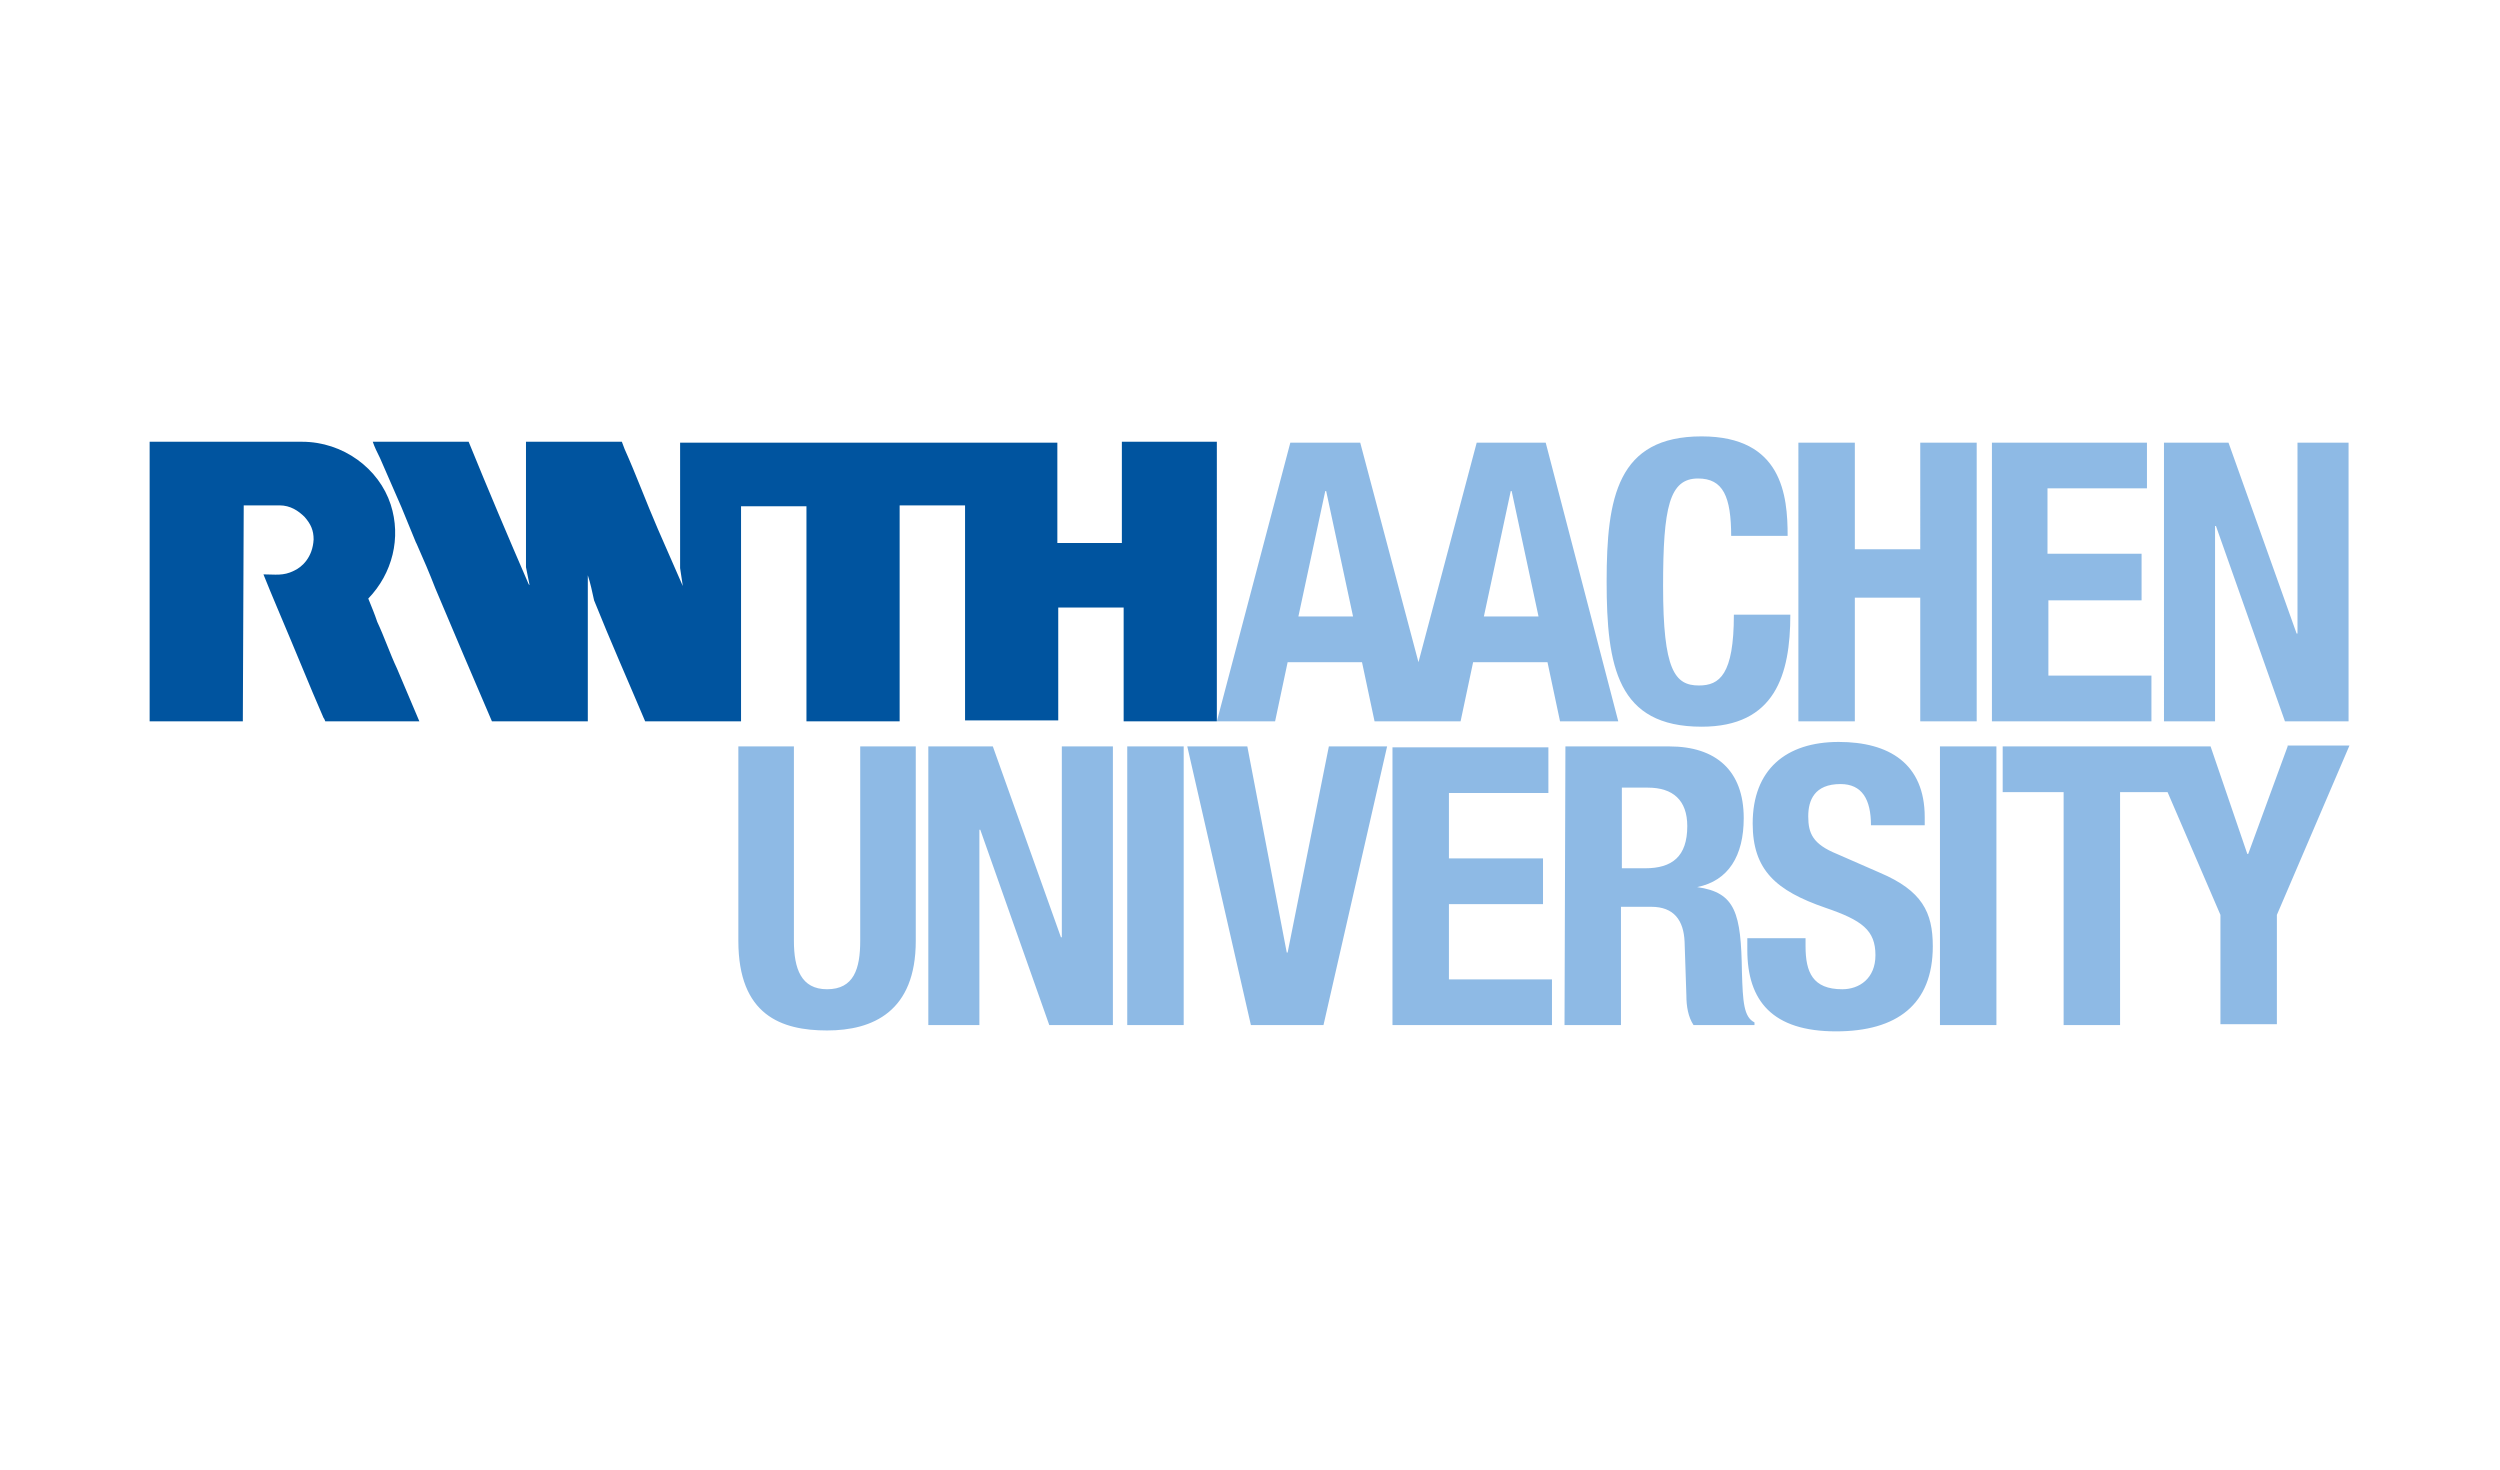 <?xml version="1.0" encoding="utf-8"?>
<!-- Generator: Adobe Illustrator 28.0.0, SVG Export Plug-In . SVG Version: 6.00 Build 0)  -->
<svg version="1.1" id="Layer_1" xmlns="http://www.w3.org/2000/svg" xmlns:xlink="http://www.w3.org/1999/xlink" x="0px" y="0px"
	 viewBox="0 0 279 164" style="enable-background:new 0 0 279 164;" xml:space="preserve">
<style type="text/css">
	.st0{fill:none;}
	.st1{fill-rule:evenodd;clip-rule:evenodd;fill:#00549F;}
	.st2{fill-rule:evenodd;clip-rule:evenodd;fill:#8EBAE5;}
</style>
<g>
	<g>
		
			<rect id="canvas_background_00000033353605339766800180000002472030657558216860_" x="15.1" y="47.8" class="st0" width="248.7" height="68.5"/>
	</g>
	<g>
		<path id="rwth_00000078736030897352748380000011071307278072722107_" class="st1" d="M27.1,80.5h-0.4h-10V77V49.5v-0.2h10h0h7
			c4.6,0,8.6,3,9.9,7c1.2,3.7,0.2,7.7-2.5,10.5c0.4,1,0.7,1.7,1,2.6c0.8,1.7,1.4,3.5,2.2,5.2l2.5,5.9h-0.1H36.3c0,0-0.1-0.3-0.2-0.4
			c-0.4-0.9-0.8-1.9-1.2-2.8l-2.5-6c-1-2.4-2-4.7-3-7.2c1.3,0,2.2,0.2,3.4-0.4c0.9-0.4,2.1-1.5,2.2-3.5c0-1-0.3-1.7-1-2.5
			c-0.7-0.7-1.6-1.3-2.8-1.3c0,0-4,0-4,0L27.1,80.5C27.1,80.5,27.1,80.5,27.1,80.5z M130.6,49.3h-5.4v11.3h-6.8H118v-9.3v-1.9h-7.5
			H84.1h-7.3h-0.9v14c0.1,0.6,0.2,1.3,0.3,2l-2.8-6.4C72.1,56,71,53,69.7,50.1c-0.1-0.3-0.2-0.5-0.3-0.8H58.7c0,1.5,0,3.2,0,4.7v9.3
			c0.1,0.6,0.3,1.4,0.4,2L59,65.2c-2.3-5.3-4.5-10.5-6.7-15.9H41.6c0.2,0.6,0.5,1.2,0.8,1.8l2.4,5.5l1.6,3.9l0.1,0.2
			c0.8,1.8,1.4,3.2,2.1,5c2.1,5,4.2,9.9,6.3,14.8h10.7V64.2c0.3,0.9,0.5,1.9,0.7,2.8c1.8,4.5,3.8,9,5.7,13.5h10.7V67.8V56.5h7.3
			v10.6v0.5v12.9h10.3h0.1V69.8V59.5v-2.3v-0.8h7.3v24h4.6c1.9,0,3.9,0,5.8,0V67.8h0.1h6.2h1v12.7h2.3h8.1V49.3H130.6L130.6,49.3z"
			/>
		<path id="aachen_00000036942688784315677230000005749745406649294510_" class="st2" d="M172.5,49.4h-7.7l-6.5,24.5l-6.5-24.5h-7.8
			l-8.2,31.1h6.5l1.4-6.6h8.3l1.4,6.6h9.6l1.4-6.6h8.3l1.4,6.6h6.5L172.5,49.4L172.5,49.4z M144.9,68.8l3-14h0.1l3,14H144.9z
			 M165.6,68.8l3-14h0.1l3,14H165.6L165.6,68.8z M193.2,59.9c0-4.5-0.9-6.5-3.7-6.5c-3.2,0-3.9,3.2-3.9,12c0,9.4,1.3,11.1,4,11.1
			c2.3,0,3.9-1.2,3.9-7.9h6.3c0,6.7-1.7,12.5-9.9,12.5c-9.4,0-10.6-6.7-10.6-16.2c0-9.4,1.2-16.2,10.6-16.2c9,0,9.6,6.6,9.6,11.1
			H193.2L193.2,59.9z M200.7,49.4h6.3v11.9h7.3V49.4h6.3v31.1h-6.3V66.7h-7.3v13.8h-6.3C200.7,80.5,200.7,49.4,200.7,49.4z
			 M239.6,49.4v5.1h-11.1v7.3H239V67h-10.4v8.4h11.5v5.1h-17.8V49.4H239.6L239.6,49.4z M248.7,49.4l7.6,21.3h0.1V49.4h5.7v31.1H255
			l-7.7-21.8h-0.1v21.8h-5.7V49.4C241.5,49.4,248.7,49.4,248.7,49.4z"/>
		<path id="university_00000181772421890236630310000003438372637129661065_" class="st2" d="M180.9,87.9h3c2.8,0,4.4,1.4,4.4,4.3
			c0,3.4-1.7,4.7-4.7,4.7h-2.6V87.9z M174.6,114.4h6.3v-13.2h3.4c2.5,0,3.6,1.5,3.7,3.9l0.2,6c0,1.2,0.2,2.4,0.8,3.3h6.8v-0.3
			c-1.2-0.6-1.3-2.3-1.4-5.6c-0.1-6.6-0.7-8.9-5-9.5V99c3.5-0.7,5.2-3.5,5.2-7.7c0-5.3-3.1-8-8.3-8h-11.6L174.6,114.4L174.6,114.4
			L174.6,114.4z M82.4,83.3V105c0,8.3,4.8,10,9.9,10c5.1,0,9.9-2.1,9.9-10V83.3H96V105c0,3.1-0.7,5.4-3.7,5.4
			c-2.9,0-3.7-2.3-3.7-5.4V83.3H82.4L82.4,83.3z M103.6,83.3v31.1h5.7V92.6h0.1l7.7,21.8h7.1V83.3h-5.7v21.3h-0.1l-7.6-21.3
			C110.8,83.3,103.6,83.3,103.6,83.3z M132.1,83.3h-6.3v31.1h6.3V83.3z M132.5,83.3l7.1,31.1h8.1l7.1-31.1h-6.5l-4.6,23h-0.1
			l-4.4-23H132.5L132.5,83.3z M155.4,83.3v31.1h17.8v-5.1h-11.5v-8.4h10.5v-5.1h-10.5v-7.3h11.1v-5.1H155.4z M195,104.7v1.3
			c0,5.7,2.8,9.1,9.9,9.1c6.8,0,10.8-3,10.8-9.5c0-3.8-1.2-6.2-5.9-8.2l-4.8-2.1c-2.7-1.1-3.2-2.3-3.2-4.2c0-1.8,0.7-3.6,3.6-3.6
			c2.4,0,3.4,1.7,3.4,4.6h6v-0.9c0-6-4-8.4-9.6-8.4c-5.9,0-9.6,3.1-9.6,9.1c0,5.2,2.6,7.5,8.1,9.4c4.1,1.4,5.6,2.5,5.6,5.3
			c0,2.6-1.8,3.8-3.7,3.8c-3.3,0-4.1-1.9-4.1-4.8v-0.9H195L195,104.7z M222.8,83.3h-6.3v31.1h6.3V83.3z M255.3,83.3l-4.4,12h-0.1
			l-4.1-12h-23.2v5.1h6.8v26h6.3v-26h5.3l5.9,13.7v12.2h6.3v-12.2l8.1-18.9H255.3z"/>
	</g>
</g>
</svg>
